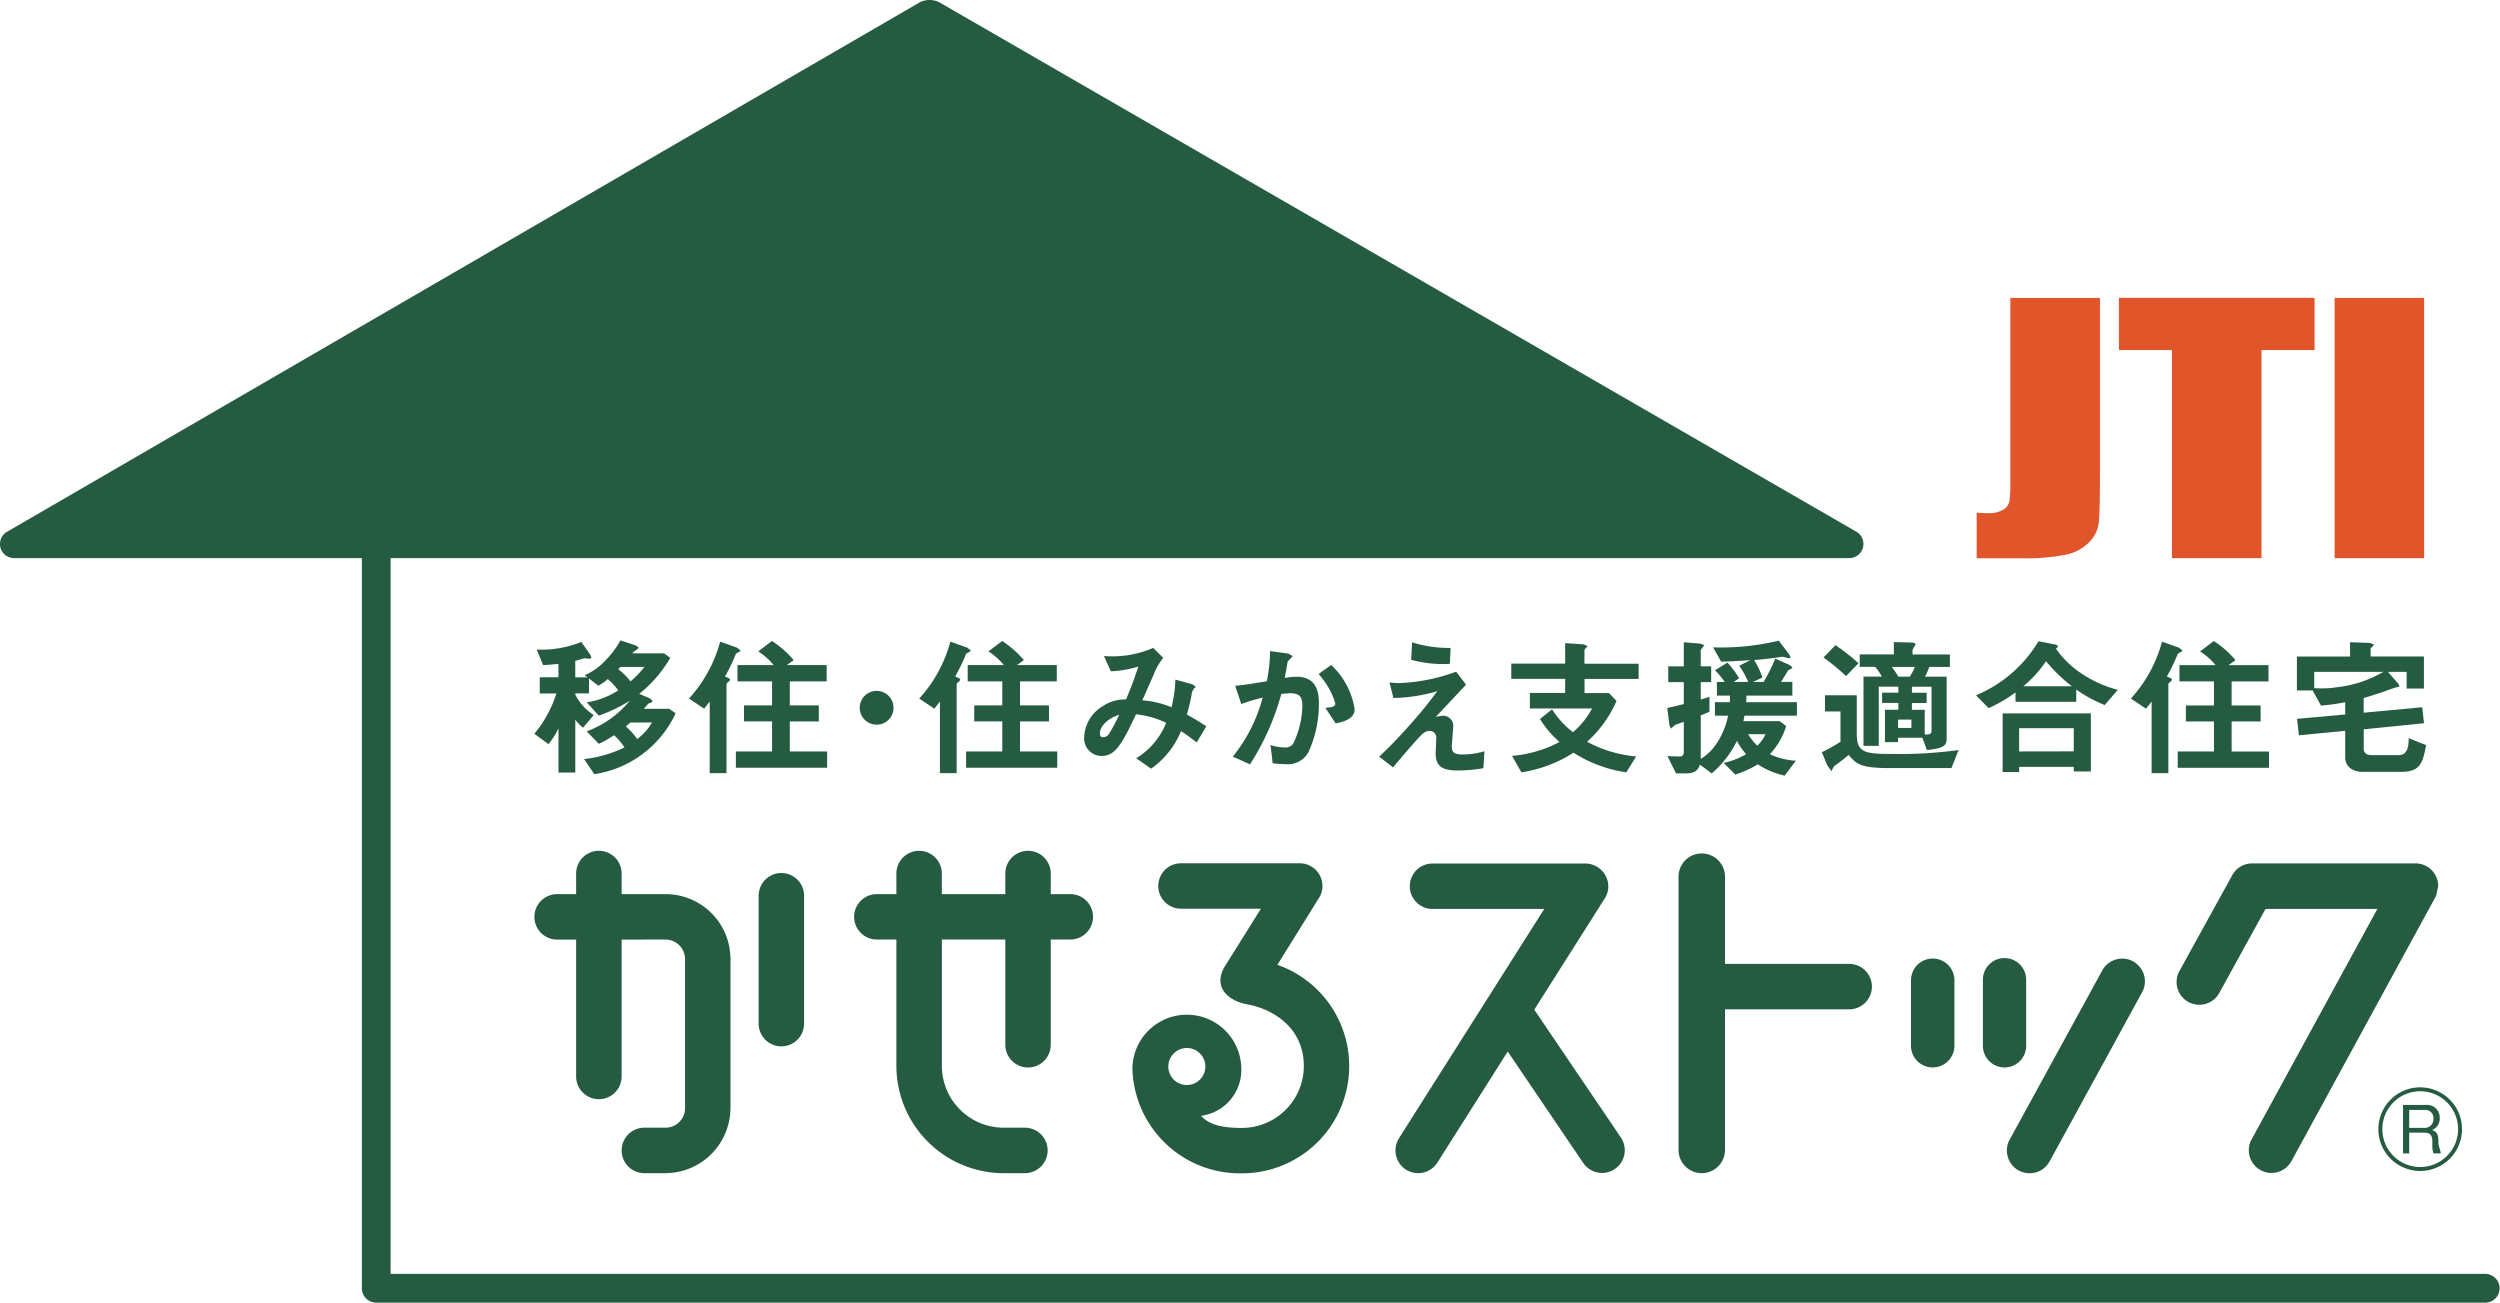 <svg xmlns="http://www.w3.org/2000/svg" width="200.731" height="104.593" viewBox="0 0 200.731 104.593">
  <g id="グループ_4453" data-name="グループ 4453" transform="translate(475.37 -593.839) rotate(90)">
    <path id="パス_710" data-name="パス 710" d="M696.123,275.792V444.007H638.651V326.887a1.135,1.135,0,0,0-2.117-.571L594.058,399.89a1.727,1.727,0,0,0-.219.843,1.7,1.7,0,0,0,.222.849L636.534,474.8a1.133,1.133,0,0,0,2.117-.568V446.316h58.628a1.155,1.155,0,0,0,1.153-1.153V275.792a1.155,1.155,0,0,0-2.309,0" transform="translate(0 0)" fill="#255c41"/>
    <path id="パス_711" data-name="パス 711" d="M630.082,279.027a3.357,3.357,0,1,1-3.359-3.356,3.353,3.353,0,0,1,3.359,3.356m-6.4,0a3.041,3.041,0,1,0,3.042-3.042,3.042,3.042,0,0,0-3.042,3.042m4.991-1.067a1.744,1.744,0,0,1-.665.092h-.334c-.476,0-.668.225-.668.639v1.221h1.668v.494h-3.894v-1.857a1.007,1.007,0,0,1,1.049-1.088.961.961,0,0,1,.964.621c.109-.4.437-.517.84-.517h.29l.674-.18h.077Zm-3.492.674v1.277h1.44v-1.23a.692.692,0,0,0-.739-.716.643.643,0,0,0-.7.668" transform="translate(57.777 2.019)" fill="#255c41"/>
    <path id="パス_712" data-name="パス 712" d="M642.713,305.353a1.869,1.869,0,0,1-1.869,1.869h-21.98a1.866,1.866,0,0,1,0-3.731h7.043v-9.97a1.826,1.826,0,0,1,3.652,0v9.97h11.285a1.868,1.868,0,0,1,1.869,1.863" transform="translate(45.323 33.375)" fill="#255c41"/>
    <path id="パス_713" data-name="パス 713" d="M642.144,289.7a1.838,1.838,0,0,1-1.313,1.75,1.813,1.813,0,0,1-1.387-.148l-18.506-10.1v8.977l6.75,3.719a1.825,1.825,0,0,1-1.759,3.2l-7.8-4.3v0a1.824,1.824,0,0,1-.846-1.543V278.135a1.82,1.82,0,0,1,1.822-1.818l.771.166v0l.112.059,21.2,11.558a1.833,1.833,0,0,1,.949,1.605" transform="translate(45.88 3.283)" fill="#255c41"/>
    <path id="パス_714" data-name="パス 714" d="M641.865,315.98a1.838,1.838,0,0,1-2.516.556l-18.411-11.664v8.971a1.824,1.824,0,1,1-3.649,0V301.551a1.854,1.854,0,0,1,1.431-1.777,1.768,1.768,0,0,1,1.375.242l8.929,5.656,10.248-6.942a1.824,1.824,0,0,1,2.076,3l-8.962,6.073,8.923,5.653a1.833,1.833,0,0,1,.556,2.522" transform="translate(45.884 46.508)" fill="#255c41"/>
    <path id="パス_715" data-name="パス 715" d="M637.106,293.541a1.852,1.852,0,0,1-.216.863,1.806,1.806,0,0,1-1.079.881,1.827,1.827,0,0,1-1.393-.136l-13.586-7.436a1.824,1.824,0,0,1-.961-1.608,1.776,1.776,0,0,1,.216-.857,1.825,1.825,0,0,1,2.472-.748l13.589,7.433a1.823,1.823,0,0,1,.958,1.608" transform="translate(50.937 18.867)" fill="#255c41"/>
    <path id="パス_716" data-name="パス 716" d="M628.611,291.2a1.741,1.741,0,0,1-1.736,1.741h-5.266a1.743,1.743,0,0,1,0-3.486h5.266a1.744,1.744,0,0,1,1.736,1.745" transform="translate(50.937 28.99)" fill="#255c41"/>
    <path id="パス_717" data-name="パス 717" d="M628.611,289.244a1.743,1.743,0,0,1-1.736,1.739h-5.266a1.739,1.739,0,1,1,0-3.477h5.266a1.739,1.739,0,0,1,1.736,1.738" transform="translate(50.937 25.177)" fill="#255c41"/>
    <path id="パス_718" data-name="パス 718" d="M642.827,318.32v1.7a8.622,8.622,0,0,1-8.613,8.616H624.067v1.57a1.823,1.823,0,1,1-3.646,0v-1.57h-1.653a1.824,1.824,0,1,1,0-3.649h1.653V319.89h-1.653a1.824,1.824,0,1,1,0-3.649h1.653v-1.57a1.823,1.823,0,1,1,3.646,0v1.57h8.45a1.824,1.824,0,0,1,0,3.649h-8.45v5.094h10.147a4.967,4.967,0,0,0,4.961-4.967v-1.7a1.826,1.826,0,0,1,3.652,0" transform="translate(45.209 74.761)" fill="#255c41"/>
    <path id="パス_719" data-name="パス 719" d="M631.467,322.518a1.827,1.827,0,0,1-1.824,1.824H619.371a1.824,1.824,0,0,1,0-3.649h10.271a1.827,1.827,0,0,1,1.824,1.824" transform="translate(46.389 90.115)" fill="#255c41"/>
    <path id="パス_720" data-name="パス 720" d="M642.827,327.914v1.694a1.826,1.826,0,0,1-3.652,0v-1.694a1.569,1.569,0,0,0-1.567-1.573H625.643a1.581,1.581,0,0,0-1.576,1.567l.006,3.524H635.06a1.827,1.827,0,0,1,0,3.654H624.073v1.567a1.826,1.826,0,0,1-3.651,0v-1.567h-1.653a1.827,1.827,0,0,1,0-3.654h1.653v-3.518a5.2,5.2,0,0,1,5.044-5.213l.177-.009h11.966l.183.009a5.232,5.232,0,0,1,5.029,5.032l.006.18" transform="translate(45.209 94.025)" fill="#255c41"/>
    <path id="パス_721" data-name="パス 721" d="M642.18,314.5a8.641,8.641,0,0,1-8.385,8.8h-.047a4.372,4.372,0,0,1,0-8.743,3.718,3.718,0,0,1,3.814,3.238c.721-.692.97-1.65.97-3.294a4.972,4.972,0,0,0-4.967-4.964c-2.936,0-4.5,2.25-4.946,4.476-.272,1.668-1.481,2.933-3.208,1.771l-4.479-2.8V319.4a1.824,1.824,0,1,1-3.649,0v-9.535a1.825,1.825,0,0,1,1.824-1.824,1.794,1.794,0,0,1,.8.183l5.529,3.436A8.614,8.614,0,0,1,642.18,314.5m-10.064,4.429a1.486,1.486,0,1,0,1.484-1.484,1.484,1.484,0,0,0-1.484,1.484" transform="translate(45.87 61.146)" fill="#255c41"/>
    <path id="パス_722" data-name="パス 722" d="M601.928,285.5H615.9c2.091,0,3.439.027,4.033.089a2.7,2.7,0,0,1,1.62.781,3.718,3.718,0,0,1,1,1.88,16.686,16.686,0,0,1,.281,3.56V295.4h-3.657c.027-.429.038-.739.038-.925a2.213,2.213,0,0,0-.281-1.2,1.014,1.014,0,0,0-.7-.508,11.488,11.488,0,0,0-1.6-.071h-14.7V285.5" transform="translate(15.828 21.259)" fill="#e0552a"/>
    <path id="パス_723" data-name="パス 723" d="M601.928,279.674h4.193v4.261h16.705v7.188H606.12v4.261h-4.193V279.674" transform="translate(15.828 9.852)" fill="#e0552a"/>
    <rect id="長方形_1445" data-name="長方形 1445" width="20.895" height="7.188" transform="translate(617.759 280.73)" fill="#e0552a"/>
    <path id="パス_724" data-name="パス 724" d="M621.973,330.715l-1.215.822a9.623,9.623,0,0,0-.934-3.246,5.616,5.616,0,0,0-.982.837,8.247,8.247,0,0,1,.7,1.224l-1.008.97a8.013,8.013,0,0,0-2.46-3.456,12.079,12.079,0,0,1,1.2,2.487l-1.067.97a6.362,6.362,0,0,0-.961-2.531,5.548,5.548,0,0,0-.908.843,4.022,4.022,0,0,1,.535.757l-.582.748h1.2v1.1h.1a4.3,4.3,0,0,0,1.638-1.478l1.017.86a3.865,3.865,0,0,1-.645.618h4.243v1.351h-3.539a6.662,6.662,0,0,1,1.26.8l-.834,1.138a9.5,9.5,0,0,0-3.237-1.771v1.336h-1.3v-1.5h-1.079c.062.574.086.893.1,1.23l-1.248.515a8.51,8.51,0,0,0-.609-3.581l1.014-.716.234-.095.109.118-.05.423.05.21a4.447,4.447,0,0,1,.16.544H614.2v-.985l-.172.231a4.815,4.815,0,0,0-1.212-1.691,6.832,6.832,0,0,0-1.585-1.177l.423-1.28.172-.2.154.171.16.242.13.109v-2.546l.367-.5a10.245,10.245,0,0,1,2.886,2.487l.366-.852.2-.213.083.024.151.328.4.34V324.7l.361-.517a8.6,8.6,0,0,1,4.89,6.534m-8.61-2.1.18.171a5.647,5.647,0,0,1,.982-.987,9.082,9.082,0,0,0-1.162-1.115Zm4.462-.8.313.364a5.284,5.284,0,0,1,1.017-.908,4.394,4.394,0,0,0-1.331-1.189Z" transform="translate(34.025 96.938)" fill="#255c41"/>
    <path id="パス_725" data-name="パス 725" d="M612.126,327.13l.136.257a14.292,14.292,0,0,1,1.839.881c.109-.275.16-.414.281-.414l.16.148.118.145h7.2v1.348h-5.745l.571.446-.816,1.215a11,11,0,0,0-4.571-2.5l.485-1.354.231-.293.11.121m9.3.263h-1.307v-2.906h-2.412v2.253h-1.286v-2.253h-1.928v2.776h-1.31v-2.9a5.254,5.254,0,0,0-1.1,1.233l-.834-1.1a7.917,7.917,0,0,1,1.535-1.745l.4.553v-3.2h1.31v2.96h1.928v-2.33h1.286v2.33h2.412v-3h1.307Z" transform="translate(34.058 88.892)" fill="#255c41"/>
    <path id="パス_726" data-name="パス 726" d="M615.315,319.622a1.357,1.357,0,1,1-1.354-1.357,1.355,1.355,0,0,1,1.354,1.357" transform="translate(36.711 85.362)" fill="#255c41"/>
    <path id="パス_727" data-name="パス 727" d="M612.126,320.874l.136.254a15.779,15.779,0,0,1,1.839.887c.109-.281.16-.411.281-.411l.16.142.118.148h7.2v1.345h-5.745l.571.449-.816,1.212a11.022,11.022,0,0,0-4.571-2.5l.485-1.36.231-.287.11.115m9.3.269h-1.307v-2.906h-2.412v2.25h-1.286v-2.25h-1.928v2.776h-1.31v-2.9a5.214,5.214,0,0,0-1.1,1.236l-.834-1.1a8.016,8.016,0,0,1,1.535-1.747l.4.559v-3.2h1.31v2.954h1.928v-2.324h1.286v2.324h2.412v-2.992h1.307Z" transform="translate(34.058 76.663)" fill="#255c41"/>
    <path id="パス_728" data-name="パス 728" d="M619.023,310.546c-.5.642-.73.979-.908,1.257a6.816,6.816,0,0,1,3.016,2.4l-.834,1.2a5.875,5.875,0,0,0-2.85-2.41,7.359,7.359,0,0,0-.68,2.422c2.569,1.2,3.347,1.724,3.347,2.788a1.415,1.415,0,0,1-1.564,1.372,3.011,3.011,0,0,1-2.4-1.434,3.253,3.253,0,0,1-.582-1.925c-.834-.349-1.529-.63-2.635-.985a8.409,8.409,0,0,1,.378,2.206l-1.224.55a8.292,8.292,0,0,0-.653-3.956l.8-.8a5,5,0,0,0,1.029.633c.05.012,2,.872,2.38,1.044a7.611,7.611,0,0,1,.556-2.342,10.527,10.527,0,0,0-2.218-.313l.373-1.36.21-.29.157.18.254.133a14.187,14.187,0,0,1,1.807.417c.375-.668.606-1.047.946-1.564l1.3.775m-.754,7.77c.317,0,.331-.154.331-.242a.55.55,0,0,0-.3-.506,12.688,12.688,0,0,0-1.5-.8c.325,1.041,1.02,1.549,1.466,1.549" transform="translate(34.426 68.742)" fill="#255c41"/>
    <path id="パス_729" data-name="パス 729" d="M619.668,309.468a1.882,1.882,0,0,1,.934,1.815,7.837,7.837,0,0,1-.074,1.044l-1.466.169a3.434,3.434,0,0,0,.192-1.091.749.749,0,0,0-.3-.727,7.213,7.213,0,0,0-3.022-.736c-.642,0-1.029.13-1.029,1.005l.059.686a20.15,20.15,0,0,1,5.653,2.513l-.621,1.381a12.685,12.685,0,0,0-4.742-2.4,16.3,16.3,0,0,0,.52,1.721l-1.464.485c-.074-.887-.278-2-.364-2.537a12.848,12.848,0,0,0-2.424-.263l.207-1.481.2-.34.171.163.263.248c.438.062.86.148,1.319.233a5.865,5.865,0,0,1-.1-.958c0-1.647,1.348-1.783,2.09-1.783a9.238,9.238,0,0,1,4,.852m-2.342-2.2-1.248.828c-.05-.523-.074-.8-.366-.8a6.211,6.211,0,0,0-2.35,1.345l-.728-1.008a6.085,6.085,0,0,1,3.566-1.889c.689,0,.982.754,1.126,1.526" transform="translate(34.594 60.859)" fill="#255c41"/>
    <path id="パス_730" data-name="パス 730" d="M621.387,302.3a12.425,12.425,0,0,1,.183,2.064c0,1.239-.34,1.771-1.372,1.771l-1.236-.05a.526.526,0,0,0-.568.547c0,.349.251.594.588.908.718.647,1.7,1.481,2.333,2.016l-.852,1.115c-.86-.9-1.517-1.552-2.809-2.691-1.13-.985-1.724-1.434-2.454-1.978a13.118,13.118,0,0,1,.547,3.527l-1.251.313a5.508,5.508,0,0,0,.053-.857,14.817,14.817,0,0,0-.913-4.5l1.044-.789c1.153,1.082,1.3,1.215,2.593,2.439a3.172,3.172,0,0,1-.1-.606.818.818,0,0,1,.831-.81l1.608.121c.488,0,.671-.172.671-.863a6.223,6.223,0,0,0-.257-1.759l1.357.083m-8.379,2.694a9.416,9.416,0,0,1-.325,3.107l-1.4-.074a9.812,9.812,0,0,0,.449-3.093Z" transform="translate(34.134 53.963)" fill="#255c41"/>
    <path id="パス_731" data-name="パス 731" d="M614.179,302.379h1.13v-1.966l.641-.6a9.6,9.6,0,0,1,3.273,2.362,10.28,10.28,0,0,0,1.177-3.938l1.274.787a10.673,10.673,0,0,1-1.576,4.243,10.683,10.683,0,0,1,1.576,4.184l-1.322.754a9.715,9.715,0,0,0-.426-2.173,8.215,8.215,0,0,0-.692-1.638,7.849,7.849,0,0,1-1.842,1.564l-.775-.97a7.042,7.042,0,0,0,1.833-1.676,6.37,6.37,0,0,0-1.9-1.535v4.994h-1.248v-2.835h-1.13v4.326h-1.224v-4.326H611.3l.1-1.5.148-.293.287.245h1.118v-4.352h1.224v4.352" transform="translate(34.176 45.763)" fill="#255c41"/>
    <path id="パス_732" data-name="パス 732" d="M617.264,297.947l.438.08v-2.912l.4-.518a5.747,5.747,0,0,1,2.256,1.307,5.579,5.579,0,0,0,.521-2.087l1.2.9a6.486,6.486,0,0,1-.908,2.158,8.41,8.41,0,0,1,.822,1.807l-.934.934a6.3,6.3,0,0,0-.7-1.8,6.094,6.094,0,0,1-1.067.736,8.118,8.118,0,0,1,2.608,2.022l-.713.961c.251.059.713.216.713,1.079v.822l-1.393.7c.012-.313.035-.778.035-.955,0-.148-.024-.364-.355-.364H617.76l.24.692.1.107.2.234-.251.118-1.4.18c-.172-.751-.234-1.005-.319-1.331H614.57v1.248H613.3v-1.248h-1.931l.112-1.348.133-.3.172.13.189.157H613.3v-.837h1.271v.837h1.4c-.136-.446-.169-.556-.219-.7h1.2l.29.7h3.492a3.908,3.908,0,0,0-1.115-1.189,6.176,6.176,0,0,0-2.354-1.005v1.056h-1.082v-1.2l-.529-.015v1.055h-1.1v-.63a7.5,7.5,0,0,0-.937.778l-.615-.993a6.825,6.825,0,0,1,1.26-.934l.293.426v-1.159a6.713,6.713,0,0,0-1.3.721l-.45-.9c.071.982.1,1.466.124,2.353l-1.15.645a19.933,19.933,0,0,0-.538-5.278l1.094-.822.228-.127.1.115-.133.532.109.8c.062.417.109.893.16,1.487a6.423,6.423,0,0,1,1.4-.668l.355.751v-.849a14.12,14.12,0,0,0-1.869-.934l.5-1.138.2-.242.124.112.106.225.937.582V294.1h1.1v3.684c.29.012.361.012.529.03v-4.08h1.082v4.216m1.49-.3a4.428,4.428,0,0,0,.919-.736,3.077,3.077,0,0,0-.919-.662Z" transform="translate(34.038 37.357)" fill="#255c41"/>
    <path id="パス_733" data-name="パス 733" d="M621.387,289.913V294.9c0,2.362-.352,2.664-1.056,3.27.343.4.618.766.911,1.177l.387.2-.441.325-1.073.452a14.546,14.546,0,0,0-.84-1.5h-2.436v1.245h-1.3v-2.552h3.09c1.526,0,1.623-.642,1.623-2.853a34.721,34.721,0,0,0-.313-5.322l1.443.571M614,298.378a17.767,17.767,0,0,0-1.49,1.807l-.993-.955a16.734,16.734,0,0,1,1.452-1.854Zm-.736-6.682a5.855,5.855,0,0,1,.784.34V290.3h5.021c.508,0,.754.3.863,1.585l-.982.367V294.2h.352v1.053h-2.6v-1.076h-.547v1.307h-.825v-1.307h-.482v1.573h4.754v1.227h-5.558v-1.478a5.052,5.052,0,0,0-.784.541v1.239h-1v-2.741h-.988l.032-1.274c.012-.31.024-.473.157-.473l.2.124.227.124h.376v-3h1Zm0,3.01a5.985,5.985,0,0,1,.784-.526v-.92a4.491,4.491,0,0,0-.784-.408Zm4.9-1.576h-.668V294.2h.668Zm-3.309-1.617v1.576h.482v-1.183h.825v1.183h.547v-1.029h1.975c.012-.325.012-.547-.3-.547Z" transform="translate(34.123 28.769)" fill="#255c41"/>
    <path id="パス_734" data-name="パス 734" d="M616.377,286.06a10.6,10.6,0,0,1-1.248,2.294h.984v4.876h-.754a11.078,11.078,0,0,1,1.262,2.158l-1.029,1.017a10.552,10.552,0,0,0-4.34-5.02l.275-1.416.136-.171.192.18a7.645,7.645,0,0,0,1.9-1.913,9.651,9.651,0,0,0,1.4-3.045l1.212,1.041m5.34,2.49h-.367v4.388h.414v1.325h-4.707v-7.084h4.66Zm-1.615,0h-1.857v4.388H620.1Zm-7.238,2.229a9.263,9.263,0,0,1,2.011,1.821v-3.894a12.571,12.571,0,0,1-2.011,2.073" transform="translate(34.074 20.31)" fill="#255c41"/>
    <path id="パス_735" data-name="パス 735" d="M612.126,287.971l.136.257a14.781,14.781,0,0,1,1.839.884c.109-.278.16-.411.281-.411l.16.142.118.148h7.2v1.345h-5.745l.571.45L615.872,292a11.026,11.026,0,0,0-4.571-2.5l.485-1.36.231-.293.11.124m9.3.269h-1.307V285.33h-2.412v2.256h-1.286V285.33h-1.928v2.77h-1.31v-2.895a5.169,5.169,0,0,0-1.1,1.239l-.834-1.1a7.874,7.874,0,0,1,1.535-1.747l.4.559v-3.205h1.31v2.96h1.928v-2.327h1.286v2.327h2.412v-3h1.307Z" transform="translate(34.058 12.276)" fill="#255c41"/>
    <path id="パス_736" data-name="パス 736" d="M621.691,278.7v3.054c0,.8-.441,1.384-1.153,1.384h-2.144l.361,3.719-1.324.148-.349-3.867H616.1a16.716,16.716,0,0,1,.269,1.943l-1.215.674v1.263h-2.726v-4.269h-1.147l.056-1.6.145-.34.3.29h.645v-4.281H615v1.387h-1.336v1.5l.958-.834.207-.1.124.435.118.349c.266.668.562,1.679.692,2.1h1.177l-.438-4.7,1.283-.145.488,4.84h1.54c.384,0,.532-.257.532-.612V278.82c0-.766-.931-.778-1.36-.778l.559-1.4c1.517.281,2.149.514,2.149,2.052m-8.03,6.933h1.307a8.418,8.418,0,0,0-.08-1.866,9.426,9.426,0,0,0-1.227-3.684Z" transform="translate(34.123 3.929)" fill="#255c41"/>
  </g>
</svg>
